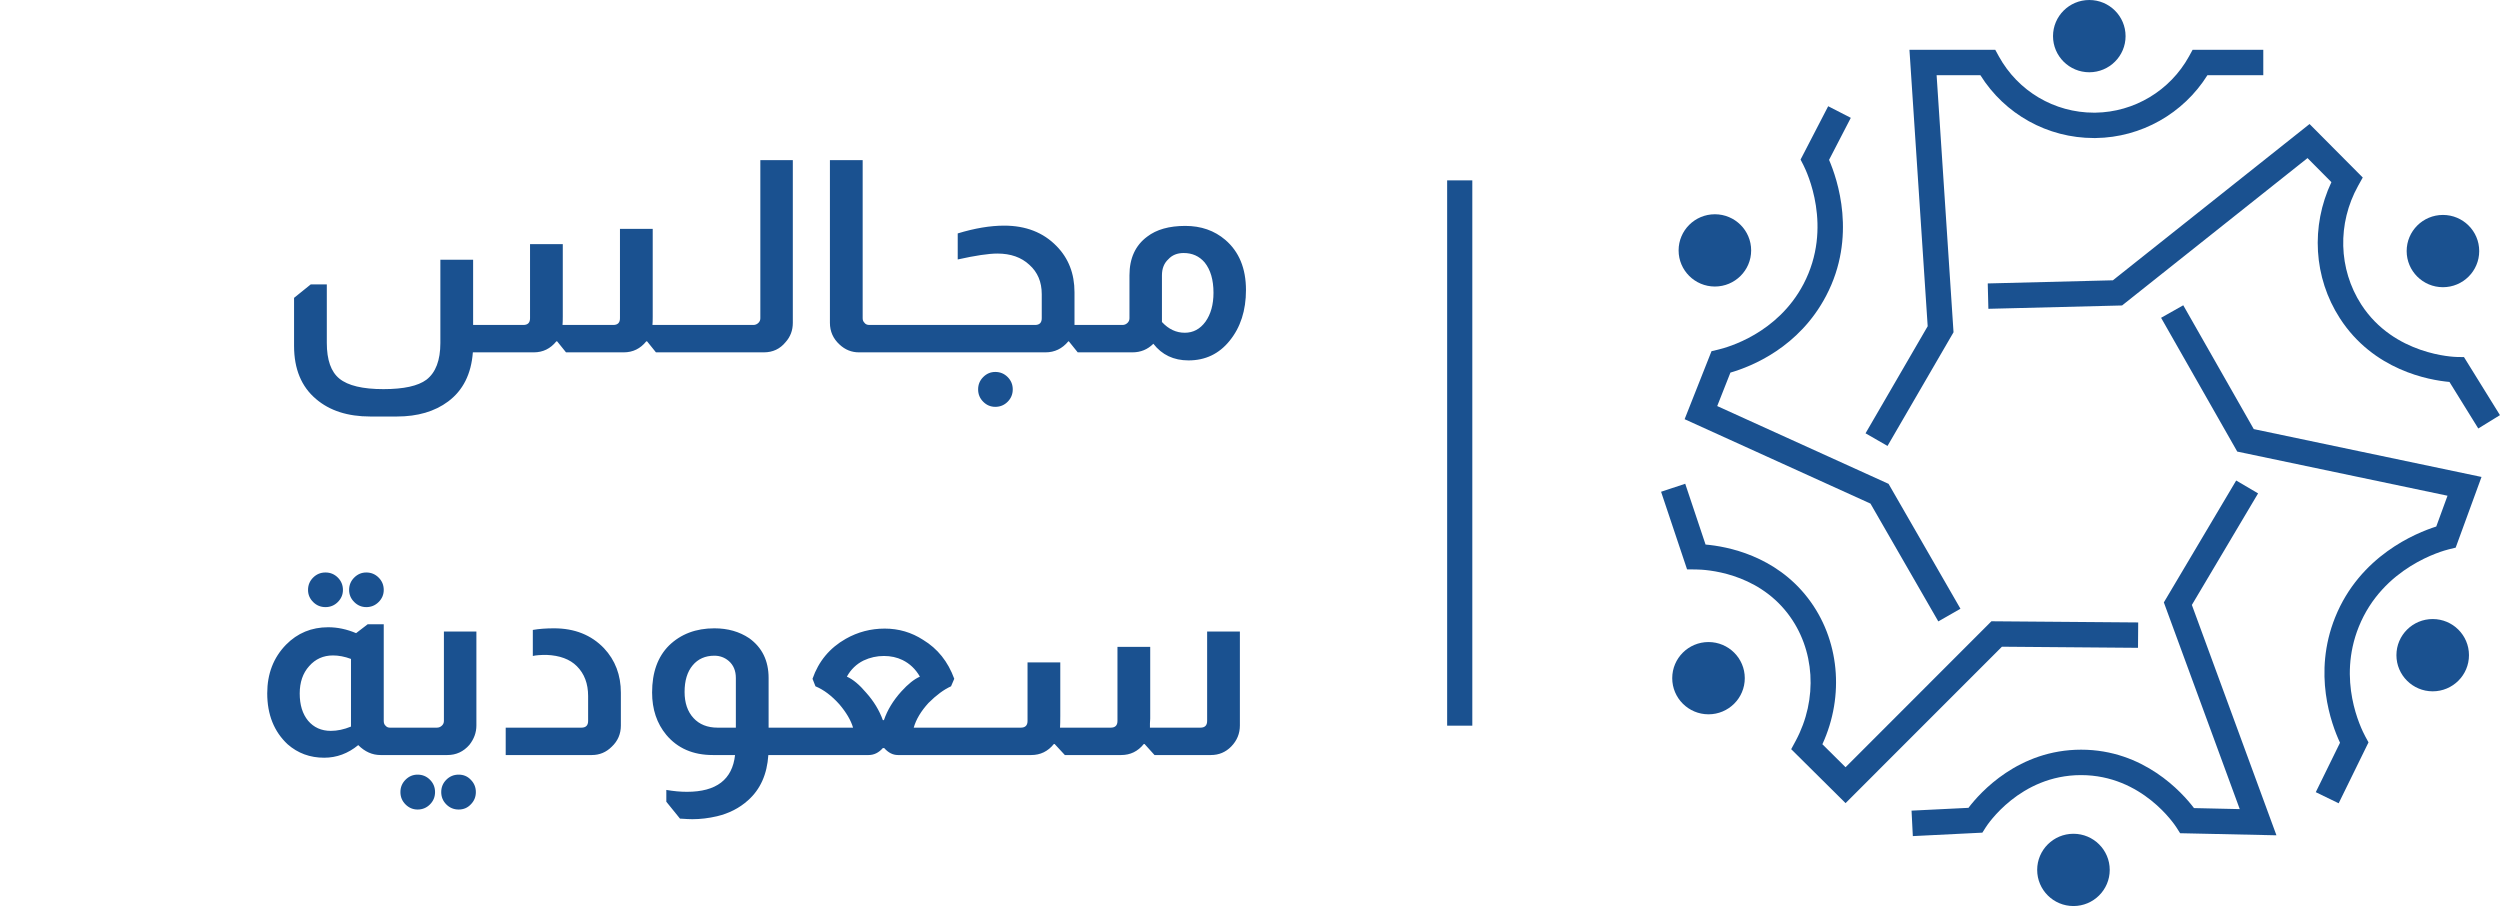 <svg width="149" height="54" viewBox="0 0 149 54" fill="none" xmlns="http://www.w3.org/2000/svg">
<g clip-path="url(#clip0_350_8328)">
<path d="M38.902 13.64V18.888C38.902 19.101 38.897 19.261 38.886 19.368H39.702V21H39.094L38.566 20.344H38.518C38.166 20.781 37.718 21 37.174 21H33.734L33.206 20.344H33.158C32.806 20.781 32.358 21 31.814 21H28.182C28.086 22.291 27.596 23.267 26.71 23.928C25.91 24.525 24.892 24.824 23.654 24.824H22.07C20.726 24.824 19.649 24.477 18.838 23.784C17.964 23.048 17.526 21.992 17.526 20.616V17.752L18.518 16.952H19.478V20.44C19.478 21.453 19.729 22.163 20.23 22.568C20.742 22.984 21.617 23.192 22.854 23.192C24.06 23.192 24.913 23.005 25.414 22.632C25.969 22.205 26.246 21.475 26.246 20.44V15.48H28.198V19.368H31.19C31.457 19.368 31.59 19.235 31.59 18.968V14.552H33.542V18.856C33.542 19.08 33.537 19.251 33.526 19.368H36.55C36.817 19.368 36.95 19.235 36.95 18.968V13.64H38.902ZM42.553 19.368V21H39.593V19.368H42.553ZM47.252 9.544V19.24C47.252 19.688 47.108 20.072 46.82 20.392C46.49 20.797 46.058 21 45.524 21H42.436V19.368H44.9C45.018 19.368 45.119 19.325 45.204 19.24C45.279 19.165 45.316 19.075 45.316 18.968V9.544H47.252ZM51.415 9.544V18.968C51.415 19.075 51.447 19.16 51.511 19.224C51.575 19.32 51.677 19.368 51.815 19.368H52.231V21H51.191C50.754 21 50.37 20.845 50.039 20.536C49.655 20.184 49.463 19.752 49.463 19.24V9.544H51.415ZM55.084 19.368V21H52.124V19.368H55.084ZM57.08 13.912C58.093 13.603 59.016 13.448 59.848 13.448C61.138 13.448 62.178 13.853 62.968 14.664C63.682 15.389 64.04 16.307 64.04 17.416V19.128V19.368H64.568V21H64.232L63.704 20.344H63.672C63.309 20.781 62.856 21 62.312 21H54.952V19.368H61.688C61.954 19.368 62.088 19.235 62.088 18.968V17.528C62.088 16.803 61.842 16.221 61.352 15.784C60.872 15.336 60.237 15.112 59.448 15.112C58.925 15.112 58.136 15.229 57.08 15.464V13.912ZM59.32 22.168C59.608 22.168 59.853 22.269 60.056 22.472C60.258 22.675 60.36 22.92 60.36 23.208C60.36 23.496 60.258 23.741 60.056 23.944C59.853 24.147 59.608 24.248 59.32 24.248C59.042 24.248 58.802 24.147 58.6 23.944C58.397 23.741 58.296 23.496 58.296 23.208C58.296 22.92 58.397 22.675 58.6 22.472C58.802 22.269 59.042 22.168 59.32 22.168ZM67.316 16.408C67.316 15.395 67.668 14.627 68.372 14.104C68.927 13.677 69.684 13.464 70.644 13.464C71.583 13.464 72.377 13.741 73.028 14.296C73.849 15 74.26 15.997 74.26 17.288C74.26 18.504 73.935 19.512 73.284 20.312C72.655 21.091 71.839 21.48 70.836 21.48C69.951 21.48 69.252 21.149 68.74 20.488C68.399 20.829 67.983 21 67.492 21H64.436V19.368H66.9C67.017 19.368 67.119 19.325 67.204 19.24C67.279 19.165 67.316 19.075 67.316 18.968V16.408ZM69.252 19.192C69.647 19.619 70.1 19.832 70.612 19.832C71.113 19.832 71.524 19.613 71.844 19.176C72.164 18.728 72.324 18.152 72.324 17.448C72.324 16.68 72.148 16.077 71.796 15.64C71.476 15.267 71.06 15.08 70.548 15.08C70.164 15.08 69.86 15.203 69.636 15.448C69.38 15.683 69.252 16.003 69.252 16.408V19.192ZM19.399 34.12C19.687 34.12 19.932 34.221 20.135 34.424C20.337 34.627 20.439 34.872 20.439 35.16C20.439 35.437 20.337 35.677 20.135 35.88C19.932 36.083 19.687 36.184 19.399 36.184C19.111 36.184 18.866 36.083 18.663 35.88C18.46 35.677 18.359 35.437 18.359 35.16C18.359 34.872 18.46 34.627 18.663 34.424C18.866 34.221 19.111 34.12 19.399 34.12ZM21.831 34.12C22.119 34.12 22.364 34.221 22.567 34.424C22.77 34.627 22.871 34.872 22.871 35.16C22.871 35.437 22.77 35.677 22.567 35.88C22.364 36.083 22.119 36.184 21.831 36.184C21.553 36.184 21.314 36.083 21.111 35.88C20.908 35.677 20.807 35.437 20.807 35.16C20.807 34.872 20.908 34.627 21.111 34.424C21.314 34.221 21.553 34.12 21.831 34.12ZM22.871 37.208V42.968C22.871 43.096 22.908 43.192 22.983 43.256C23.047 43.331 23.132 43.368 23.239 43.368H23.687V45H22.679C22.188 45 21.745 44.803 21.351 44.408C20.743 44.909 20.066 45.16 19.319 45.16C18.476 45.16 17.751 44.893 17.143 44.36C16.332 43.603 15.927 42.589 15.927 41.32C15.927 40.157 16.3 39.192 17.047 38.424C17.73 37.731 18.567 37.384 19.559 37.384C20.113 37.384 20.668 37.501 21.223 37.736L21.911 37.208H22.871ZM20.919 39.272C20.546 39.133 20.188 39.064 19.847 39.064C19.271 39.064 18.796 39.277 18.423 39.704C18.049 40.12 17.863 40.664 17.863 41.336C17.863 42.008 18.028 42.547 18.359 42.952C18.7 43.357 19.154 43.56 19.719 43.56C20.103 43.56 20.503 43.475 20.919 43.304V39.272ZM28.393 37.64V43.24C28.393 43.656 28.254 44.04 27.977 44.392C27.625 44.797 27.188 45 26.665 45H23.577V43.368H26.041C26.158 43.368 26.26 43.325 26.345 43.24C26.42 43.165 26.457 43.075 26.457 42.968V37.64H28.393ZM24.889 46.168C25.177 46.168 25.422 46.269 25.625 46.472C25.828 46.675 25.929 46.92 25.929 47.208C25.929 47.496 25.828 47.741 25.625 47.944C25.422 48.147 25.177 48.248 24.889 48.248C24.612 48.248 24.372 48.147 24.169 47.944C23.966 47.741 23.865 47.496 23.865 47.208C23.865 46.92 23.966 46.675 24.169 46.472C24.372 46.269 24.612 46.168 24.889 46.168ZM27.337 46.168C27.625 46.168 27.865 46.269 28.057 46.472C28.26 46.675 28.361 46.92 28.361 47.208C28.361 47.496 28.26 47.741 28.057 47.944C27.865 48.147 27.625 48.248 27.337 48.248C27.049 48.248 26.804 48.147 26.601 47.944C26.398 47.741 26.297 47.496 26.297 47.208C26.297 46.92 26.398 46.675 26.601 46.472C26.804 46.269 27.049 46.168 27.337 46.168ZM31.756 37.544C32.118 37.48 32.54 37.448 33.02 37.448C34.246 37.448 35.238 37.843 35.996 38.632C36.668 39.347 37.004 40.232 37.004 41.288V43.24C37.004 43.741 36.822 44.163 36.46 44.504C36.129 44.835 35.734 45 35.276 45H30.14V43.368H34.652C34.918 43.368 35.052 43.235 35.052 42.968V41.48C35.052 40.744 34.828 40.152 34.38 39.704C33.964 39.288 33.361 39.064 32.572 39.032C32.209 39.032 31.937 39.053 31.756 39.096V37.544ZM42.481 45C41.307 45 40.385 44.6 39.713 43.8C39.147 43.117 38.865 42.275 38.865 41.272C38.865 40.077 39.201 39.144 39.873 38.472C40.577 37.789 41.478 37.448 42.577 37.448C43.377 37.448 44.07 37.645 44.657 38.04C45.425 38.595 45.809 39.384 45.809 40.408V43.368H46.321V45H45.793C45.718 46.152 45.313 47.053 44.577 47.704C44.065 48.163 43.451 48.477 42.737 48.648C42.235 48.765 41.745 48.824 41.265 48.824C41.105 48.824 40.875 48.813 40.577 48.792H40.529L39.713 47.784V47.08C40.15 47.155 40.561 47.192 40.945 47.192C42.694 47.192 43.649 46.461 43.809 45H42.481ZM43.857 40.408C43.857 39.981 43.718 39.645 43.441 39.4C43.195 39.187 42.907 39.08 42.577 39.08C42.033 39.08 41.601 39.272 41.281 39.656C40.961 40.04 40.801 40.568 40.801 41.24C40.801 41.891 40.977 42.408 41.329 42.792C41.681 43.176 42.161 43.368 42.769 43.368H43.857V40.408ZM48.426 40.456C48.789 39.411 49.45 38.616 50.41 38.072C51.125 37.667 51.898 37.464 52.73 37.464C53.562 37.464 54.325 37.688 55.018 38.136C55.882 38.659 56.501 39.432 56.874 40.456L56.682 40.904C56.255 41.096 55.807 41.427 55.338 41.896C54.89 42.387 54.597 42.877 54.458 43.368H57.034V45H53.514C53.215 45 52.943 44.861 52.698 44.584H52.618C52.373 44.861 52.09 45 51.77 45H46.202V43.368H50.842C50.714 42.931 50.442 42.467 50.026 41.976C49.567 41.464 49.093 41.107 48.602 40.904L48.426 40.456ZM54.826 40.328C54.57 39.88 54.223 39.549 53.786 39.336C53.455 39.176 53.087 39.096 52.682 39.096C52.255 39.096 51.85 39.187 51.466 39.368C51.039 39.581 50.709 39.901 50.474 40.328C50.837 40.488 51.221 40.808 51.626 41.288C52.074 41.789 52.405 42.333 52.618 42.92H52.682C52.885 42.323 53.231 41.752 53.722 41.208C54.117 40.771 54.485 40.477 54.826 40.328ZM73.897 37.64V43.24C73.897 43.72 73.726 44.136 73.385 44.488C73.054 44.829 72.649 45 72.169 45H68.809L68.217 44.344H68.169C67.817 44.781 67.369 45 66.825 45H63.465L62.857 44.344H62.809C62.457 44.781 62.009 45 61.465 45H56.921V43.368H60.841C61.107 43.368 61.241 43.235 61.241 42.968V39.48H63.193V42.68C63.193 42.989 63.187 43.219 63.177 43.368H66.201C66.467 43.368 66.601 43.235 66.601 42.968V38.552H68.553V42.824C68.553 42.888 68.547 42.984 68.537 43.112C68.537 43.229 68.537 43.315 68.537 43.368H71.545C71.811 43.368 71.945 43.235 71.945 42.968V37.64H73.897Z" fill="#1A5190"/>
<path d="M87 11.5L87 42.5" stroke="#1A5190" stroke-width="1.5" stroke-linecap="square"/>
<g clip-path="url(#clip1_350_8328)">
<path d="M112.501 26.581L111.186 25.825L114.89 19.443L113.803 2.967H118.917L119.132 3.36C120.274 5.435 122.439 6.715 124.799 6.715C124.826 6.715 124.853 6.715 124.881 6.715C127.204 6.685 129.341 5.399 130.465 3.36L130.68 2.967H134.892V4.48H131.564C130.131 6.769 127.617 8.194 124.899 8.227C124.865 8.227 124.832 8.227 124.796 8.227C122.032 8.227 119.488 6.809 118.03 4.48H115.422L116.43 19.803L112.494 26.581H112.501Z" fill="#1A5190"/>
<path d="M114.004 49.823L113.928 48.314L117.32 48.147C118.027 47.219 120.305 44.681 124.036 44.681C127.768 44.681 130.046 47.219 130.762 48.162L133.489 48.223L128.965 35.903L133.277 28.638L134.582 29.406L130.635 36.054L135.676 49.784L129.936 49.66L129.718 49.318C129.636 49.191 127.692 46.196 124.03 46.196C120.383 46.196 118.44 49.169 118.358 49.297L118.149 49.626L114.001 49.832L114.004 49.823Z" fill="#1A5190"/>
<path d="M115.522 37.034L111.48 30.014L100.403 24.984L102.006 20.931L102.392 20.84C102.972 20.704 105.945 19.878 107.49 16.929C109.27 13.533 107.675 10.22 107.49 9.854L107.314 9.51L108.96 6.331L110.308 7.023L109.012 9.528C109.507 10.674 110.685 14.11 108.838 17.628C107.229 20.701 104.414 21.835 103.133 22.207L102.346 24.201L112.558 28.837L116.843 36.281L115.525 37.034H115.522Z" fill="#1A5190"/>
<path d="M109.998 47.869L106.755 44.651L107.023 44.155C108.362 41.662 108.176 38.686 106.552 36.569C104.654 34.1 101.669 33.946 101.089 33.94L100.549 33.934L99 29.309L100.439 28.831L101.651 32.455C102.938 32.567 105.802 33.108 107.754 35.649C109.631 38.09 109.947 41.454 108.614 44.357L109.995 45.727L118.689 37.028L127.437 37.098L127.425 38.61L119.315 38.544L109.998 47.863V47.869Z" fill="#1A5190"/>
<path d="M147.706 25.538L145.988 22.764C144.77 22.655 141.46 22.071 139.456 18.968C137.889 16.542 137.713 13.484 138.952 10.856L137.528 9.422L126.475 18.206L118.507 18.405L118.47 16.893L125.928 16.706L137.649 7.392L140.82 10.58L140.543 11.076C139.295 13.324 139.368 16.034 140.731 18.148C142.687 21.176 146.285 21.273 146.437 21.276L146.853 21.282L148.997 24.742L147.706 25.538Z" fill="#1A5190"/>
<path d="M139.383 47.875L138.02 47.213L139.465 44.267C138.94 43.144 137.835 40.132 139.174 36.795C140.649 33.123 143.996 31.762 145.201 31.381L145.872 29.545L133.34 26.914L128.801 18.941L130.122 18.194L134.324 25.574L147.898 28.426L146.358 32.64L145.963 32.736C145.563 32.833 142.016 33.798 140.583 37.358C139.304 40.537 140.689 43.368 140.977 43.904L141.163 44.245L139.383 47.878V47.875Z" fill="#1A5190"/>
<path d="M102.207 17.077C103.401 17.077 104.369 16.113 104.369 14.924C104.369 13.735 103.401 12.77 102.207 12.77C101.013 12.77 100.045 13.735 100.045 14.924C100.045 16.113 101.013 17.077 102.207 17.077Z" fill="#1A5190"/>
<path d="M101.827 42.573C103.021 42.573 103.989 41.608 103.989 40.419C103.989 39.23 103.021 38.266 101.827 38.266C100.633 38.266 99.665 39.23 99.665 40.419C99.665 41.608 100.633 42.573 101.827 42.573Z" fill="#1A5190"/>
<path d="M145.599 17.117C146.793 17.117 147.761 16.153 147.761 14.963C147.761 13.774 146.793 12.81 145.599 12.81C144.405 12.81 143.437 13.774 143.437 14.963C143.437 16.153 144.405 17.117 145.599 17.117Z" fill="#1A5190"/>
<path d="M144.989 41.203C146.183 41.203 147.151 40.238 147.151 39.049C147.151 37.859 146.183 36.895 144.989 36.895C143.795 36.895 142.827 37.859 142.827 39.049C142.827 40.238 143.795 41.203 144.989 41.203Z" fill="#1A5190"/>
<path d="M123.578 54C124.772 54 125.74 53.036 125.74 51.846C125.74 50.657 124.772 49.693 123.578 49.693C122.384 49.693 121.416 50.657 121.416 51.846C121.416 53.036 122.384 54 123.578 54Z" fill="#1A5190"/>
<path d="M124.522 4.307C125.716 4.307 126.684 3.343 126.684 2.154C126.684 0.964 125.716 0 124.522 0C123.328 0 122.36 0.964 122.36 2.154C122.36 3.343 123.328 4.307 124.522 4.307Z" fill="#1A5190"/>
</g>
</g>
<defs>
<clipPath id="clip0_350_8328">
<rect width="149" height="54" fill="white"/>
</clipPath>
<clipPath id="clip1_350_8328">
<rect width="50" height="54" fill="white" transform="translate(99)"/>
</clipPath>
</defs>
</svg>
